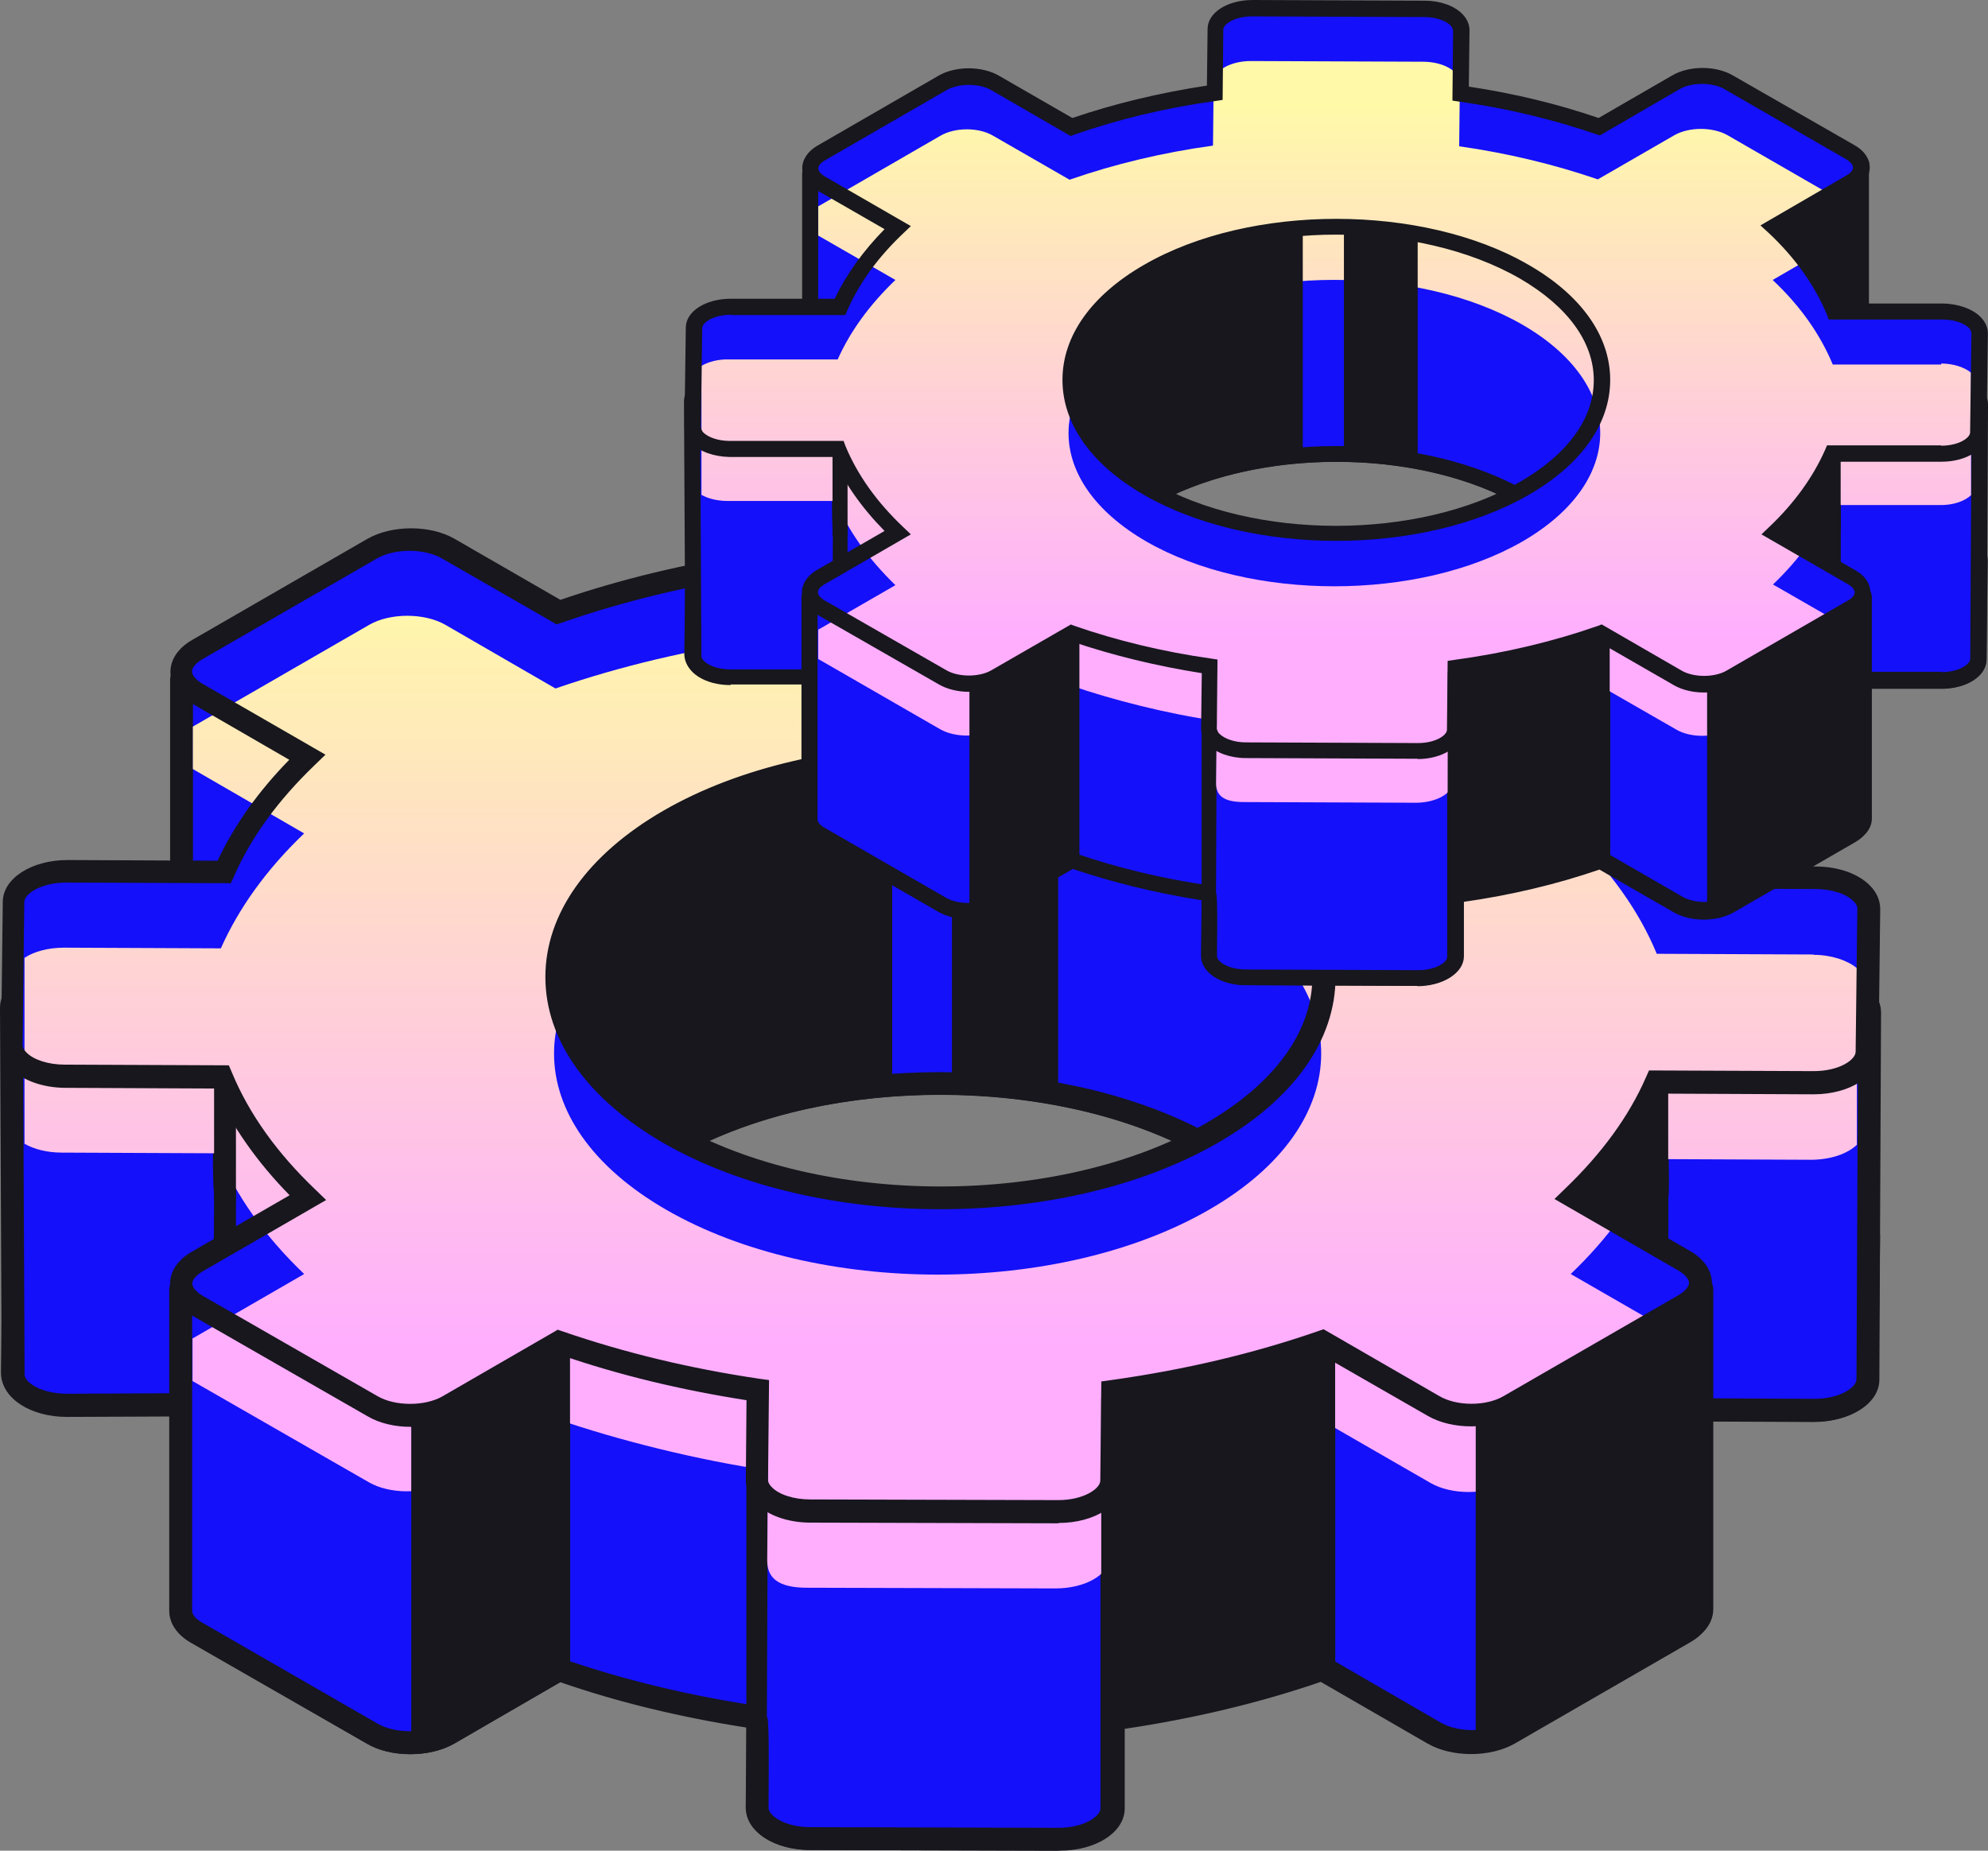 <?xml version="1.0" encoding="UTF-8"?>
<svg xmlns="http://www.w3.org/2000/svg" width="116" height="108" viewBox="0 0 116 108" fill="none">
  <rect x="0" y="0" width="116" height="108" fill="#808080" stroke="none"/>
  <path d="M105.981 70.347L96.835 70.308C96.796 70.188 96.736 70.089 96.696 69.969V63.143L93.309 64.795C92.831 64.258 92.332 63.721 91.775 63.203L98.23 59.482C99.446 58.785 99.446 57.631 98.23 56.934L87.969 51.044C86.753 50.347 84.761 50.347 83.545 51.044L77.07 54.785C73.383 53.512 69.458 52.576 65.394 51.999L65.453 46.686C65.453 45.691 64.078 44.875 62.345 44.875L47.859 44.835C46.126 44.835 44.731 45.631 44.711 46.626L44.651 51.959C40.447 52.556 36.382 53.512 32.577 54.825L26.141 51.104C24.925 50.407 22.933 50.407 21.717 51.104L11.476 57.014C10.26 57.711 10.26 58.865 11.476 59.561L17.912 63.283C17.393 63.78 16.915 64.278 16.457 64.795L12.91 62.825V69.989L3.904 69.949C2.171 69.949 0.776 70.745 0.756 71.74L0.656 80.099C0.656 81.094 2.031 81.91 3.765 81.91L12.91 81.949C13.927 84.397 15.6 86.785 17.912 88.994L11.436 92.736C10.22 93.432 10.22 94.586 11.436 95.283L21.697 101.173C22.913 101.87 24.905 101.87 26.121 101.173L32.577 97.452C36.243 98.725 40.148 99.661 44.193 100.258L44.153 105.512C44.153 106.507 45.528 107.323 47.261 107.323L61.747 107.362C63.481 107.362 64.875 106.566 64.895 105.571L64.935 100.357C69.179 99.78 73.304 98.805 77.149 97.472L83.645 101.213C84.861 101.91 86.853 101.91 88.068 101.213L98.31 95.303C99.525 94.606 99.525 93.452 98.31 92.755L91.814 89.014C94.026 86.905 95.64 84.636 96.676 82.308L105.822 82.347C107.555 82.347 108.95 81.551 108.97 80.556L109.07 72.198C109.07 71.203 107.695 70.387 105.961 70.387L105.981 70.347ZM39.052 67.004C47.799 61.969 61.946 61.969 70.694 67.004C73.662 68.716 75.615 70.785 76.572 72.974L75.097 73.691L45.787 80.994L32.875 73.85C33.653 71.342 35.705 68.934 39.072 67.004H39.052Z" fill="#1410F9"></path>
  <path d="M61.763 107.999L47.278 107.96C45.982 107.96 44.787 107.542 44.109 106.845C43.711 106.447 43.512 105.97 43.512 105.472L43.551 100.815C39.726 100.218 36.08 99.343 32.692 98.168L26.515 101.751C25.081 102.567 22.849 102.586 21.434 101.751L11.173 95.86C10.376 95.402 9.918 94.726 9.918 94.009C9.918 93.293 10.376 92.616 11.173 92.159L16.892 88.855C14.979 86.905 13.504 84.795 12.528 82.626L3.821 82.586C2.525 82.586 1.33 82.168 0.652 81.472C0.254 81.074 0.055 80.596 0.055 80.099L0.154 71.741C0.154 70.368 1.828 69.293 3.94 69.293H3.96L12.289 69.333V61.711L16.373 63.96C16.533 63.781 16.712 63.601 16.872 63.442L11.193 60.159C10.396 59.701 9.938 59.024 9.938 58.308C9.938 57.591 10.396 56.915 11.193 56.457L21.434 50.547C22.869 49.731 25.101 49.731 26.515 50.547L32.692 54.109C36.239 52.895 40.045 51.98 44.03 51.383L44.07 46.626C44.07 45.253 45.743 44.178 47.855 44.178L62.341 44.218C63.636 44.218 64.832 44.636 65.509 45.333C65.908 45.731 66.107 46.208 66.107 46.706L66.067 51.422C69.893 51.999 73.579 52.895 76.986 54.049L83.183 50.467C84.618 49.651 86.849 49.631 88.264 50.467L98.525 56.358C99.322 56.815 99.781 57.492 99.781 58.208C99.781 58.925 99.322 59.601 98.525 60.059L92.827 63.343C93.026 63.542 93.225 63.761 93.424 63.98L97.31 62.089V69.651L105.938 69.691C107.253 69.691 108.428 70.109 109.106 70.805C109.504 71.203 109.703 71.681 109.703 72.178L109.604 80.537C109.604 81.91 107.93 82.984 105.818 82.984H105.798L97.071 82.945C96.094 85.014 94.7 86.984 92.886 88.835L98.625 92.139C99.422 92.596 99.88 93.273 99.88 93.989C99.88 94.706 99.422 95.382 98.625 95.84L88.383 101.751C86.949 102.567 84.717 102.567 83.302 101.751L77.066 98.149C73.479 99.382 69.614 100.298 65.589 100.895L65.549 105.532C65.549 106.905 63.875 107.979 61.763 107.979V107.999ZM32.513 96.696L32.812 96.795C36.378 98.029 40.244 98.965 44.289 99.562L44.867 99.641L44.807 105.472C44.807 105.611 44.886 105.751 45.026 105.89C45.444 106.328 46.321 106.606 47.258 106.606L61.743 106.646C63.238 106.646 64.194 105.97 64.194 105.512L64.254 99.721L64.832 99.641C69.096 99.044 73.16 98.089 76.926 96.775L77.225 96.676L83.98 100.576C84.996 101.173 86.71 101.173 87.726 100.576L97.968 94.666C98.326 94.447 98.545 94.188 98.545 93.969C98.545 93.751 98.326 93.492 97.968 93.273L90.695 89.074L91.332 88.457C93.445 86.427 95.038 84.258 96.035 81.969L96.214 81.572L105.798 81.611H105.818C107.312 81.611 108.269 80.955 108.269 80.477L108.368 72.119C108.368 71.98 108.289 71.84 108.149 71.701C107.731 71.263 106.854 70.984 105.918 70.984L96.334 70.945L95.975 69.95V64.198L93.106 65.591L92.767 65.213C92.309 64.696 91.811 64.178 91.273 63.661L90.615 63.044L97.848 58.865C98.207 58.646 98.426 58.387 98.426 58.169C98.426 57.95 98.207 57.691 97.848 57.472L87.586 51.581C86.57 51.004 84.857 51.004 83.841 51.581L77.106 55.482L76.807 55.383C73.22 54.149 69.335 53.213 65.27 52.616L64.692 52.537L64.752 46.646C64.752 46.507 64.672 46.367 64.533 46.228C64.114 45.79 63.238 45.512 62.301 45.512L47.816 45.472C46.321 45.472 45.365 46.149 45.365 46.606L45.305 52.517L44.727 52.596C40.523 53.193 36.498 54.149 32.792 55.442L32.493 55.542L25.778 51.681C24.762 51.104 23.049 51.104 22.032 51.681L11.791 57.591C11.432 57.81 11.213 58.069 11.213 58.288C11.213 58.507 11.432 58.766 11.791 58.984L19.004 63.144L18.366 63.761C17.868 64.238 17.39 64.736 16.951 65.233L16.593 65.631L13.564 63.96V70.646L3.9 70.606H3.88C2.386 70.606 1.429 71.283 1.429 71.741L1.33 80.099C1.33 80.238 1.41 80.377 1.549 80.517C1.968 80.955 2.844 81.233 3.781 81.233L13.365 81.273L13.544 81.691C14.54 84.099 16.174 86.387 18.406 88.517L19.044 89.134L11.811 93.313C11.452 93.532 11.233 93.79 11.233 94.009C11.233 94.228 11.452 94.487 11.811 94.706L22.072 100.596C23.088 101.174 24.802 101.174 25.818 100.596L32.533 96.716L32.513 96.696ZM45.664 81.691L32.055 74.168L32.214 73.651C33.071 70.885 35.322 68.377 38.71 66.427C47.616 61.293 62.122 61.293 71.028 66.427C74.017 68.139 76.129 70.308 77.185 72.696L77.445 73.293L75.392 74.288L45.684 81.691H45.664ZM33.669 73.532L45.863 80.278L74.914 73.034L75.671 72.656C74.675 70.766 72.842 69.014 70.351 67.582C61.803 62.666 47.915 62.666 39.387 67.582C36.498 69.253 34.545 71.283 33.669 73.532Z" fill="#17171D"></path>
  <path d="M10.578 39.403V52.398L26.14 51.104L25.442 41.711L10.578 39.403Z" fill="#1410F9"></path>
  <path d="M9.926 53.134V39.682C9.926 39.124 10.424 38.706 10.962 38.786L26.065 41.134L26.862 51.721L9.926 53.134ZM11.261 40.179V51.682L25.427 50.488L24.81 42.289L11.261 40.179Z" fill="#17171D"></path>
  <path d="M97.951 55.94C90.638 55.94 90.399 54.806 90.32 54.348C90.14 53.592 86.693 47.94 83.565 42.985L83.047 42.169L99.744 38.547V55.9H99.087C98.688 55.9 98.309 55.9 97.951 55.9V55.94ZM91.595 53.95C92.212 54.348 95.4 54.607 98.429 54.587V40.219L85.219 43.084C87.092 46.069 91.136 52.537 91.615 53.95H91.595Z" fill="#17171D"></path>
  <path d="M75.65 44.835L54.868 38.248L31.695 48.099L31.815 61.412L39.845 66.566H39.885C48.393 62.129 61.364 62.129 69.852 66.566H69.892L79.097 64.138C79.097 64.138 80.631 58.626 79.834 53.512L75.65 44.815V44.835Z" fill="#1410F9"></path>
  <path d="M69.996 67.243L69.558 67.164C61.19 62.785 48.577 62.785 40.209 67.164L39.89 67.243H39.69L39.491 67.144L31.163 61.791L31.043 47.661L54.853 37.552L76.153 44.318L80.517 53.452C81.334 58.626 79.84 64.119 79.78 64.358L79.68 64.736L70.016 67.283L69.996 67.243ZM54.873 62.567C60.253 62.567 65.633 63.661 69.977 65.87L78.564 63.602C78.883 62.308 79.84 57.85 79.202 53.731L75.197 45.373L54.913 38.945L32.378 48.517L32.478 61.034L39.89 65.81C44.194 63.641 49.533 62.567 54.853 62.567H54.873Z" fill="#17171D"></path>
  <path d="M105.996 57.274L96.691 59.662C96.651 59.543 96.731 70.07 96.691 69.951V82.249L105.837 82.289C107.57 82.289 108.965 81.493 108.985 80.498L109.085 59.085C109.085 58.09 107.71 57.274 105.976 57.274H105.996Z" fill="#1410F9"></path>
  <path d="M105.875 82.965H105.855L96.032 82.925V69.413C96.032 68.478 96.032 66.468 96.032 64.756C96.019 61.015 96.198 59.105 96.57 59.025L105.994 56.617C107.31 56.617 108.485 57.035 109.163 57.731C109.561 58.129 109.76 58.607 109.76 59.105L109.661 80.517C109.661 81.891 107.987 82.965 105.875 82.965ZM97.367 81.592L105.855 81.632H105.875C107.369 81.632 108.326 80.955 108.326 80.498L108.425 59.085C108.425 58.945 108.366 58.806 108.206 58.647C107.788 58.229 106.971 57.95 106.074 57.93L97.347 60.179C97.347 61.055 97.347 62.985 97.347 64.736C97.347 67.861 97.427 69.274 97.347 69.95V81.572L97.367 81.592Z" fill="#17171D"></path>
  <path d="M3.76 57.016L13.085 59.404C13.125 59.284 13.045 69.812 13.085 69.692V81.991L3.92 82.031C2.186 82.031 0.771 81.235 0.771 80.24L0.672 58.827C0.672 57.832 2.047 57.016 3.78 57.016H3.76Z" fill="#1410F9"></path>
  <path d="M3.905 82.687C1.793 82.687 0.12 81.612 0.1 80.239L0 58.826C0 58.329 0.199 57.851 0.598 57.453C1.275 56.757 2.471 56.339 3.786 56.339H3.945L13.27 58.747C13.616 58.813 13.781 60.71 13.768 64.438C13.768 66.15 13.768 68.2 13.768 69.135V82.647L3.925 82.687H3.905ZM3.706 57.672C2.809 57.692 1.973 57.971 1.554 58.389C1.415 58.528 1.335 58.667 1.335 58.806L1.435 80.219C1.435 80.677 2.411 81.334 3.905 81.334H3.925L12.433 81.294L12.493 69.672C12.413 68.996 12.413 67.563 12.433 64.418C12.433 62.687 12.433 60.757 12.433 59.901L3.686 57.652L3.706 57.672Z" fill="#17171D"></path>
  <path d="M44.195 100.219V105.035V105.493C44.195 106.468 45.59 107.284 47.304 107.284L61.789 107.323C63.523 107.323 64.917 106.527 64.937 105.532V86.408L44.195 85.911V100.199V100.219Z" fill="#1410F9"></path>
  <path d="M61.802 108L47.317 107.96C45.185 107.96 43.571 106.905 43.551 105.512V105.055C43.551 103.681 43.551 101.771 43.551 100.836V85.254L65.628 85.771V105.532C65.628 106.925 63.954 108 61.842 108H61.802ZM44.786 100.219C44.866 100.875 44.866 102.229 44.846 105.055V105.512C44.846 105.95 45.802 106.627 47.277 106.627L61.762 106.667C63.257 106.667 64.213 105.99 64.213 105.532V87.084L44.806 86.627L44.746 100.239L44.786 100.219Z" fill="#17171D"></path>
  <path d="M22.172 75.184L10.516 74.905V81.95C10.516 81.95 10.516 93.552 10.516 94.01C10.516 94.468 10.815 94.945 11.432 95.283L21.694 101.174C22.909 101.87 24.901 101.87 26.117 101.174L32.573 97.453V78.328L22.172 75.184Z" fill="#1410F9"></path>
  <path d="M23.922 102.368C23.006 102.368 22.089 102.169 21.392 101.751L11.13 95.861C10.333 95.403 9.875 94.726 9.875 94.01V75.284C9.875 74.706 10.353 74.229 10.931 74.249L22.388 74.547L33.267 77.831V97.831L26.492 101.751C25.775 102.169 24.859 102.368 23.942 102.368H23.922ZM11.21 75.582V93.99C11.21 94.229 11.429 94.487 11.788 94.686L22.049 100.597C23.065 101.174 24.779 101.174 25.795 100.597L31.912 97.055V78.826L22.069 75.861L11.19 75.602L11.21 75.582Z" fill="#17171D"></path>
  <path d="M87.651 75.105L99.307 74.826V81.871C99.307 81.871 99.307 93.473 99.307 93.931C99.307 94.389 99.008 94.866 98.391 95.205L88.129 101.095C86.914 101.792 84.921 101.792 83.706 101.095L77.25 97.374V78.249L87.651 75.105Z" fill="#1410F9"></path>
  <path d="M85.923 102.289C85.006 102.289 84.09 102.09 83.373 101.672L76.578 97.751V77.751L87.636 74.428L98.814 74.149C99.452 74.149 99.97 74.647 99.97 75.284V81.831C99.97 81.831 99.97 93.433 99.97 93.891C99.97 94.627 99.532 95.284 98.715 95.741L88.454 101.652C87.736 102.07 86.82 102.269 85.903 102.269L85.923 102.289ZM77.933 96.975L84.05 100.517C85.066 101.114 86.78 101.114 87.796 100.517L98.057 94.627C98.416 94.428 98.635 94.149 98.635 93.93C98.635 93.473 98.635 81.871 98.635 81.871V75.522L87.756 75.781L77.913 78.746V96.975H77.933Z" fill="#17171D"></path>
  <path d="M87.953 31.92C86.738 31.224 84.745 31.224 83.53 31.92L77.054 35.662C73.368 34.388 69.443 33.453 65.378 32.876L65.438 27.562C65.438 26.567 64.063 25.751 62.329 25.751L47.844 25.711C46.11 25.711 44.715 26.508 44.695 27.503L44.636 32.836C40.431 33.433 36.367 34.388 32.561 35.702L26.125 31.98C24.91 31.284 22.917 31.284 21.702 31.98L11.46 37.891C10.245 38.587 10.245 39.741 11.46 40.438L17.896 44.159C15.684 46.269 14.07 48.537 13.034 50.866L3.888 50.826C2.155 50.826 0.76 51.622 0.74 52.617L0.641 60.975C0.641 61.97 2.015 62.786 3.749 62.786L12.895 62.826C13.911 65.274 15.585 67.662 17.896 69.871L11.42 73.612C10.205 74.308 10.205 75.463 11.42 76.159L21.682 82.05C22.897 82.746 24.89 82.746 26.105 82.05L32.561 78.328C36.227 79.602 40.133 80.537 44.177 81.134L44.138 86.388C44.138 87.383 45.512 88.199 47.246 88.199L61.731 88.239C63.465 88.239 64.86 87.443 64.88 86.448L64.92 81.234C69.164 80.657 73.288 79.682 77.134 78.348L83.629 82.09C84.845 82.786 86.837 82.786 88.053 82.09L98.294 76.179C99.51 75.483 99.51 74.328 98.294 73.632L91.799 69.891C94.01 67.781 95.624 65.512 96.66 63.184L105.806 63.224C107.54 63.224 108.934 62.428 108.954 61.433L109.054 53.075C109.054 52.08 107.679 51.264 105.946 51.264L96.8 51.224C95.784 48.756 94.09 46.368 91.739 44.119L98.195 40.398C99.41 39.702 99.41 38.547 98.195 37.851L87.933 31.96L87.953 31.92ZM70.698 66.129C61.951 71.164 47.804 71.164 39.057 66.129C30.309 61.094 30.309 52.915 39.057 47.881C47.804 42.846 61.951 42.846 70.698 47.881C79.445 52.915 79.445 61.094 70.698 66.129Z" fill="#1410F9"></path>
  <path d="M105.818 55.701L96.672 55.661C95.656 53.193 93.963 50.805 91.612 48.557L98.067 44.835C99.283 44.139 99.283 42.984 98.067 42.288L87.806 36.397C86.59 35.701 84.598 35.701 83.382 36.397L76.907 40.139C73.221 38.865 69.295 37.93 65.231 37.353L65.29 32.039C65.29 31.044 63.915 30.228 62.182 30.228L47.696 30.188C45.963 30.188 44.568 30.985 44.548 31.98L44.488 37.313C40.284 37.91 36.219 38.865 32.413 40.178L25.978 36.457C24.762 35.761 22.77 35.761 21.554 36.457L11.313 42.367C11.313 42.367 11.273 42.387 11.253 42.407V44.875C11.253 44.875 11.293 44.895 11.313 44.915L17.748 48.636C15.537 50.746 13.923 53.014 12.887 55.343L3.741 55.303C2.824 55.303 1.988 55.522 1.43 55.9V66.746C1.988 67.064 2.745 67.263 3.602 67.263L12.747 67.303C13.764 69.751 15.437 72.139 17.748 74.348L11.273 78.089C11.273 78.089 11.253 78.089 11.233 78.109V80.596C11.233 80.596 11.253 80.596 11.273 80.616L21.534 86.507C22.75 87.203 24.742 87.203 25.958 86.507L32.413 82.785C36.08 84.059 40.762 85.213 44.807 85.81L44.767 91.064C44.767 92.059 45.365 92.656 47.098 92.656L61.584 92.696C63.318 92.696 64.712 91.9 64.732 90.905L64.772 85.691C69.016 85.114 73.141 84.139 76.986 82.805L83.482 86.547C84.698 87.243 86.69 87.243 87.905 86.547L98.147 80.636C99.362 79.94 99.362 78.785 98.147 78.089L91.651 74.348C93.863 72.238 95.477 69.969 96.513 67.641L105.659 67.681C106.795 67.681 107.791 67.343 108.349 66.805V56.497C107.791 56.039 106.854 55.721 105.818 55.721V55.701ZM70.531 70.606C61.783 75.641 47.636 75.641 38.889 70.606C30.142 65.572 30.142 57.392 38.889 52.358C47.636 47.323 61.783 47.323 70.531 52.358C79.278 57.392 79.278 65.572 70.531 70.606Z" fill="url(#paint0_linear_9_788)"></path>
  <path d="M61.771 88.896L47.285 88.856C45.99 88.856 44.795 88.438 44.117 87.741C43.719 87.343 43.52 86.866 43.52 86.368L43.559 81.712C39.734 81.115 36.087 80.239 32.7 79.065L26.523 82.647C25.089 83.463 22.857 83.483 21.442 82.647L11.181 76.756C10.384 76.299 9.925 75.622 9.925 74.906C9.925 74.189 10.384 73.513 11.181 73.055L16.899 69.751C14.986 67.801 13.512 65.692 12.536 63.523L3.828 63.483C2.533 63.483 1.338 63.065 0.66 62.368C0.262 61.97 0.062 61.493 0.062 60.995L0.162 52.637C0.162 51.264 1.836 50.189 3.948 50.189H3.968L12.695 50.229C13.671 48.159 15.066 46.189 16.879 44.338L11.201 41.055C10.404 40.597 9.945 39.92 9.945 39.204C9.945 38.488 10.404 37.811 11.201 37.353L21.442 31.443C22.877 30.627 25.109 30.627 26.523 31.443L32.7 35.005C36.247 33.791 40.053 32.876 44.038 32.279L44.077 27.523C44.077 26.149 45.751 25.075 47.863 25.075L62.349 25.114C63.644 25.114 64.84 25.532 65.517 26.229C65.915 26.627 66.115 27.105 66.115 27.602L66.075 32.319C69.9 32.896 73.587 33.791 76.994 34.945L83.191 31.363C84.625 30.547 86.857 30.527 88.272 31.363L98.533 37.254C99.33 37.712 99.788 38.388 99.788 39.105C99.788 39.821 99.33 40.498 98.533 40.955L92.835 44.239C94.787 46.209 96.262 48.319 97.238 50.527L105.945 50.567C107.26 50.567 108.436 50.985 109.114 51.682C109.512 52.08 109.711 52.557 109.711 53.055L109.612 61.413C109.612 62.786 107.938 63.861 105.826 63.861H105.806L97.079 63.821C96.102 65.891 94.708 67.861 92.894 69.712L98.633 73.015C99.43 73.473 99.888 74.149 99.888 74.866C99.888 75.582 99.43 76.259 98.633 76.716L88.391 82.627C86.957 83.443 84.725 83.443 83.31 82.627L77.074 79.045C73.487 80.279 69.622 81.194 65.597 81.791L65.557 86.428C65.557 87.801 63.883 88.876 61.771 88.876V88.896ZM32.521 77.592L32.82 77.692C36.386 78.925 40.252 79.861 44.297 80.458L44.874 80.537L44.815 86.368C44.815 86.507 44.894 86.647 45.034 86.786C45.452 87.224 46.329 87.503 47.265 87.503L61.751 87.542C63.245 87.542 64.202 86.866 64.202 86.408L64.262 80.617L64.84 80.537C69.103 79.94 73.168 78.985 76.934 77.672L77.233 77.572L83.988 81.473C85.004 82.07 86.718 82.07 87.734 81.473L97.975 75.562C98.334 75.343 98.553 75.085 98.553 74.866C98.553 74.647 98.334 74.388 97.975 74.169L90.703 69.97L91.34 69.353C93.452 67.323 95.046 65.154 96.043 62.866L96.222 62.468L105.806 62.508H105.826C107.32 62.508 108.277 61.851 108.277 61.373L108.376 53.015C108.376 52.876 108.297 52.736 108.157 52.597C107.739 52.159 106.862 51.881 105.925 51.881L96.341 51.841L96.162 51.423C95.166 49.015 93.512 46.706 91.26 44.557L90.603 43.94L97.836 39.761C98.194 39.542 98.414 39.284 98.414 39.065C98.414 38.846 98.194 38.587 97.836 38.368L87.574 32.478C86.558 31.901 84.844 31.901 83.828 32.478L77.094 36.378L76.795 36.279C73.208 35.045 69.323 34.109 65.258 33.513L64.68 33.433L64.74 27.542C64.74 27.403 64.66 27.264 64.521 27.125C64.102 26.687 63.226 26.408 62.289 26.408L47.803 26.368C46.309 26.368 45.353 27.045 45.353 27.503L45.293 33.413L44.715 33.493C40.511 34.09 36.486 35.045 32.78 36.338L32.481 36.438L25.766 32.577C24.75 32 23.036 32 22.02 32.577L11.778 38.488C11.42 38.706 11.201 38.965 11.201 39.184C11.201 39.403 11.42 39.662 11.778 39.881L18.991 44.04L18.354 44.657C16.242 46.687 14.648 48.856 13.652 51.144L13.472 51.542L3.888 51.503H3.868C2.374 51.503 1.417 52.179 1.417 52.637L1.318 60.995C1.318 61.134 1.397 61.274 1.537 61.413C1.955 61.851 2.832 62.129 3.769 62.129L13.353 62.169L13.532 62.587C14.528 64.995 16.162 67.284 18.394 69.413L19.031 70.03L11.799 74.209C11.44 74.428 11.221 74.687 11.221 74.906C11.221 75.124 11.44 75.383 11.799 75.602L22.06 81.493C23.076 82.07 24.79 82.07 25.806 81.493L32.521 77.612V77.592ZM54.877 70.567C49.019 70.567 43.181 69.274 38.718 66.707C34.274 64.139 31.823 60.697 31.823 57.015C31.823 53.333 34.274 49.871 38.718 47.304C47.624 42.169 62.13 42.169 71.036 47.304C75.48 49.871 77.93 53.313 77.93 57.015C77.93 60.717 75.48 64.159 71.036 66.707C66.573 69.274 60.735 70.567 54.877 70.567ZM54.877 44.776C49.278 44.776 43.659 46.01 39.395 48.478C35.39 50.786 33.178 53.831 33.178 57.015C33.178 60.199 35.39 63.244 39.395 65.552C47.943 70.468 61.831 70.468 70.359 65.552C74.364 63.244 76.576 60.199 76.576 57.015C76.576 53.831 74.364 50.786 70.359 48.478C66.095 46.01 60.476 44.776 54.877 44.776Z" fill="#17171D"></path>
  <path d="M64.258 81.612V100.319L77.906 97.353V78.746L64.258 81.612Z" fill="#17171D"></path>
  <path d="M86.109 82.587V101.612L94.418 97.473L98.961 94.607L99.3 75.602L88.7 81.692L86.109 82.587Z" fill="#17171D"></path>
  <path d="M23.996 82.587V101.632L33.261 97.472V78.328L23.996 82.587Z" fill="#17171D"></path>
  <path d="M52.059 44.199V63.224L42.834 64.975L39.885 66.567L33.669 62.368L32.055 56.139L37.454 48.1L52.059 44.199Z" fill="#17171D"></path>
  <path d="M55.547 44.119V63.005L61.744 63.88V44.497L55.547 44.119Z" fill="#17171D"></path>
  <path d="M99.081 39.403V51.065C99.081 51.065 96.551 51.88 95.774 48.955C95.475 47.821 91.809 43.9 91.809 43.9L99.081 39.403Z" fill="#17171D"></path>
  <path d="M13.767 63.224H12.492V70.11H13.767V63.224Z" fill="#17171D"></path>
  <path d="M92.18 69.513L97.34 63.224V72.737L92.18 69.513Z" fill="#17171D"></path>
  <path d="M113.392 31.423H107.056C107.016 31.323 106.997 31.244 106.957 31.164V26.428L104.605 27.562C104.267 27.184 103.928 26.826 103.549 26.468L108.013 23.881C108.85 23.383 108.85 22.607 108.013 22.11L100.899 18.01C100.043 17.532 98.688 17.532 97.831 18.01L93.348 20.597C90.797 19.721 88.068 19.065 85.258 18.667L85.298 14.985C85.298 14.289 84.342 13.732 83.146 13.732L73.104 13.692C71.908 13.692 70.932 14.249 70.932 14.925L70.892 18.607C67.983 19.005 65.154 19.682 62.524 20.597L58.06 18.03C57.224 17.532 55.849 17.532 54.992 18.03L47.899 22.13C47.062 22.627 47.062 23.403 47.899 23.901L52.362 26.468C52.003 26.806 51.665 27.164 51.346 27.523L48.875 26.169V31.125H42.639C41.443 31.085 40.467 31.642 40.467 32.338L40.387 38.13C40.387 38.826 41.343 39.383 42.539 39.383H48.875C49.572 41.114 50.748 42.746 52.342 44.299L47.859 46.886C47.022 47.383 47.022 48.159 47.859 48.657L54.972 52.756C55.829 53.234 57.184 53.234 58.041 52.756L62.504 50.169C65.034 51.045 67.744 51.702 70.553 52.12L70.514 55.761C70.514 56.458 71.47 57.015 72.666 57.015L82.708 57.055C83.903 57.055 84.88 56.498 84.88 55.821L84.919 52.199C87.868 51.801 90.718 51.124 93.388 50.189L97.891 52.776C98.728 53.274 100.102 53.274 100.959 52.776L108.053 48.677C108.889 48.179 108.889 47.403 108.053 46.906L103.549 44.319C105.084 42.846 106.199 41.294 106.917 39.682H113.253C114.449 39.721 115.425 39.164 115.425 38.468L115.505 32.677C115.505 31.98 114.548 31.423 113.353 31.423H113.392ZM67.007 29.095C73.064 25.612 82.887 25.612 88.944 29.095C90.997 30.269 92.352 31.721 93.009 33.234L91.973 33.731L71.649 38.786L62.703 33.831C63.241 32.1 64.676 30.428 67.007 29.095Z" fill="#1410F9"></path>
  <path d="M82.729 57.532L72.687 57.492C71.79 57.492 70.953 57.194 70.495 56.716C70.216 56.438 70.077 56.099 70.077 55.761L70.116 52.537C67.466 52.119 64.936 51.502 62.585 50.706L58.301 53.194C57.305 53.771 55.77 53.771 54.774 53.194L47.661 49.114C47.103 48.796 46.784 48.318 46.784 47.821C46.784 47.323 47.103 46.846 47.641 46.527L51.606 44.239C50.271 42.886 49.255 41.433 48.577 39.92H42.54C41.644 39.9 40.807 39.602 40.348 39.124C40.069 38.846 39.93 38.507 39.93 38.169L40.01 32.378C40.01 31.423 41.165 30.686 42.64 30.686H48.438V25.433L51.267 27.005C51.387 26.886 51.506 26.766 51.606 26.647L47.661 24.378C47.103 24.06 46.804 23.602 46.804 23.084C46.804 22.567 47.123 22.109 47.661 21.791L54.754 17.692C55.751 17.114 57.285 17.114 58.281 17.692L62.565 20.159C65.016 19.323 67.666 18.686 70.415 18.269L70.455 14.965C70.455 14.01 71.611 13.254 73.085 13.254L83.127 13.293C84.024 13.293 84.861 13.592 85.319 14.07C85.598 14.348 85.738 14.687 85.738 15.025L85.698 18.308C88.348 18.706 90.898 19.323 93.269 20.139L97.573 17.652C98.569 17.075 100.104 17.075 101.1 17.652L108.213 21.731C108.771 22.05 109.09 22.507 109.09 23.025C109.09 23.522 108.771 24 108.233 24.318L104.288 26.607C104.427 26.746 104.567 26.905 104.706 27.045L107.396 25.731V30.965H113.374C114.27 30.985 115.107 31.284 115.566 31.761C115.844 32.04 115.984 32.378 115.984 32.716L115.904 38.507C115.904 39.463 114.749 40.199 113.274 40.199H107.217C106.54 41.612 105.563 42.985 104.308 44.259L108.273 46.547C108.831 46.866 109.13 47.323 109.13 47.841C109.13 48.358 108.811 48.816 108.273 49.134L101.18 53.234C100.183 53.811 98.649 53.811 97.653 53.234L93.329 50.746C90.839 51.602 88.169 52.239 85.359 52.637L85.319 55.861C85.319 56.816 84.164 57.552 82.689 57.552L82.729 57.532ZM62.465 49.691L62.664 49.771C65.135 50.627 67.825 51.283 70.635 51.681L71.033 51.741L70.993 55.781C70.993 55.781 71.033 55.98 71.153 56.08C71.451 56.378 72.049 56.577 72.687 56.577L82.729 56.617C83.765 56.617 84.423 56.159 84.423 55.841L84.463 51.821L84.861 51.761C87.81 51.363 90.639 50.687 93.249 49.771L93.449 49.691L98.131 52.398C98.829 52.796 100.024 52.796 100.721 52.398L107.815 48.298C108.074 48.159 108.213 47.98 108.213 47.821C108.213 47.662 108.054 47.483 107.815 47.343L102.774 44.438L103.212 44.02C104.686 42.627 105.782 41.094 106.48 39.522L106.599 39.244H113.254V39.264C114.29 39.264 114.948 38.806 114.948 38.487L115.028 32.696C115.028 32.696 114.988 32.497 114.888 32.398C114.589 32.099 113.991 31.9 113.354 31.9H106.699L106.44 31.184V27.204L104.447 28.179L104.208 27.92C103.889 27.562 103.551 27.204 103.172 26.846L102.714 26.428L107.715 23.522C107.974 23.383 108.114 23.204 108.114 23.045C108.114 22.886 107.954 22.706 107.715 22.567L100.602 18.488C99.904 18.09 98.709 18.09 98.011 18.488L93.349 21.194L93.15 21.134C90.659 20.279 87.969 19.622 85.14 19.224L84.742 19.164L84.781 15.085C84.781 15.085 84.741 14.886 84.642 14.786C84.343 14.488 83.745 14.289 83.108 14.289L73.065 14.249C72.029 14.249 71.372 14.706 71.372 15.025L71.332 19.124L70.933 19.184C68.024 19.582 65.235 20.259 62.664 21.154L62.465 21.234L57.823 18.547C57.125 18.149 55.93 18.149 55.232 18.547L48.139 22.647C47.88 22.786 47.741 22.965 47.741 23.124C47.741 23.284 47.9 23.463 48.139 23.602L53.14 26.488L52.702 26.905C52.343 27.244 52.025 27.582 51.726 27.92L51.486 28.199L49.394 27.045V31.681H42.7V31.662C41.663 31.662 41.006 32.119 41.006 32.438L40.926 38.229C40.926 38.229 40.966 38.428 41.066 38.527C41.365 38.826 41.962 39.025 42.6 39.025H49.255L49.374 39.343C50.072 41.015 51.188 42.587 52.742 44.06L53.18 44.478L48.159 47.383C47.9 47.522 47.761 47.701 47.761 47.861C47.761 48.02 47.92 48.199 48.159 48.338L55.272 52.418C55.97 52.816 57.165 52.816 57.862 52.418L62.525 49.731L62.465 49.691ZM71.591 39.283L62.146 34.07L62.266 33.711C62.864 31.801 64.418 30.07 66.769 28.696C72.946 25.134 82.988 25.134 89.165 28.696C91.237 29.89 92.712 31.383 93.429 33.035L93.608 33.433L92.174 34.129L71.591 39.264V39.283ZM63.282 33.632L71.73 38.308L91.875 33.294L92.393 33.035C91.695 31.721 90.42 30.507 88.707 29.512C82.789 26.09 73.165 26.109 67.247 29.512C65.255 30.667 63.88 32.08 63.282 33.632Z" fill="#17171D"></path>
  <path d="M47.262 9.97V18.985L58.041 18.089L57.563 11.582L47.262 9.97Z" fill="#1410F9"></path>
  <path d="M46.805 19.482V10.149C46.805 9.771 47.144 9.472 47.522 9.532L57.983 11.164L58.541 18.507L46.805 19.482ZM47.741 10.507V18.467L57.565 17.651L57.146 11.96L47.741 10.507Z" fill="#17171D"></path>
  <path d="M107.818 21.453C102.737 21.453 102.578 20.657 102.518 20.358C102.398 19.841 100.007 15.9 97.835 12.477L97.477 11.92L109.053 9.413V21.433H108.595C108.316 21.433 108.057 21.433 107.798 21.433L107.818 21.453ZM103.415 20.079C103.853 20.358 106.045 20.537 108.137 20.517V10.547L98.971 12.537C100.266 14.607 103.076 19.084 103.395 20.079H103.415Z" fill="#17171D"></path>
  <path d="M92.368 13.731L77.962 9.154L61.903 15.98L61.982 25.214L67.541 28.796H67.561C73.459 25.711 82.445 25.711 88.343 28.796H88.363L94.739 27.124C94.739 27.124 95.815 23.303 95.237 19.761L92.348 13.731H92.368Z" fill="#1410F9"></path>
  <path d="M88.444 29.273L88.145 29.214C82.347 26.189 73.6 26.189 67.802 29.214L67.582 29.273H67.443L67.303 29.194L61.525 25.472L61.446 15.681L77.944 8.676L92.708 13.353L95.737 19.681C96.314 23.264 95.258 27.084 95.219 27.244L95.139 27.502L88.444 29.253V29.273ZM77.963 26.03C81.689 26.03 85.435 26.786 88.424 28.318L94.382 26.746C94.601 25.851 95.258 22.766 94.82 19.9L92.05 14.109L78.003 9.652L62.382 16.298L62.462 24.975L67.602 28.278C70.591 26.786 74.277 26.03 77.983 26.03H77.963Z" fill="#17171D"></path>
  <path d="M113.385 22.368L106.949 24.019C106.949 24.019 106.989 31.223 106.949 31.164V39.681H113.286C114.481 39.721 115.457 39.164 115.457 38.467L115.537 23.621C115.537 22.925 114.581 22.368 113.385 22.368Z" fill="#1410F9"></path>
  <path d="M113.291 40.159H106.477V30.766C106.477 30.129 106.477 28.716 106.477 27.542C106.477 24.942 106.603 23.615 106.855 23.562L113.391 21.89C114.287 21.89 115.124 22.189 115.583 22.666C115.862 22.945 116.001 23.283 116.001 23.622L115.921 38.468C115.921 39.423 114.766 40.179 113.291 40.179V40.159ZM107.393 39.204H113.271V39.224C114.307 39.224 114.965 38.766 114.965 38.448L115.045 23.602C115.045 23.602 115.005 23.403 114.905 23.303C114.626 23.005 114.048 22.826 113.431 22.806L107.393 24.358C107.393 24.955 107.393 26.308 107.393 27.502C107.393 29.672 107.453 30.647 107.393 31.124V39.184V39.204Z" fill="#17171D"></path>
  <path d="M42.539 22.189L48.995 23.841C48.995 23.841 48.955 31.045 48.995 30.985V39.503H42.639C41.443 39.542 40.467 38.985 40.447 38.289L40.367 23.443C40.367 22.747 41.324 22.189 42.519 22.189H42.539Z" fill="#1410F9"></path>
  <path d="M42.62 39.98C41.146 39.98 39.99 39.244 39.99 38.289L39.91 23.443C39.91 23.105 40.05 22.766 40.329 22.488C40.807 22.01 41.624 21.712 42.541 21.712H42.66L49.116 23.383C49.355 23.436 49.468 24.75 49.455 27.324C49.455 28.518 49.455 29.931 49.455 30.567V39.941H42.64V39.96L42.62 39.98ZM42.481 22.647C41.863 22.647 41.285 22.846 40.986 23.145C40.887 23.244 40.847 23.343 40.847 23.443L40.926 38.289C40.926 38.607 41.604 39.065 42.64 39.065H48.558L48.598 30.985C48.538 30.508 48.538 29.513 48.558 27.343C48.558 26.149 48.558 24.816 48.558 24.219L42.501 22.667L42.481 22.647Z" fill="#17171D"></path>
  <path d="M70.555 52.139V55.483V55.801C70.555 56.478 71.511 57.035 72.707 57.035L82.749 57.075C83.945 57.075 84.921 56.517 84.921 55.841V42.587L70.555 42.249V52.159V52.139Z" fill="#1410F9"></path>
  <path d="M82.77 57.532L72.728 57.492C71.253 57.492 70.117 56.756 70.117 55.801V55.483C70.117 54.527 70.117 53.214 70.117 52.557V41.751L85.42 42.109V55.801C85.42 56.756 84.264 57.512 82.79 57.512L82.77 57.532ZM70.974 52.139C71.034 52.597 71.034 53.532 71.014 55.483V55.801C71.014 56.119 71.672 56.577 72.708 56.577L82.75 56.617C83.786 56.617 84.444 56.159 84.444 55.841V43.045L70.994 42.726L70.954 52.159L70.974 52.139Z" fill="#17171D"></path>
  <path d="M55.308 34.786L47.239 34.587V39.463C47.239 39.463 47.239 47.502 47.239 47.821C47.239 48.139 47.458 48.458 47.876 48.697L54.989 52.796C55.846 53.274 57.201 53.274 58.058 52.796L62.521 50.209V36.955L55.308 34.786Z" fill="#1410F9"></path>
  <path d="M56.509 53.631C55.872 53.631 55.234 53.492 54.756 53.214L47.643 49.114C47.085 48.795 46.786 48.338 46.766 47.84V34.865C46.766 34.467 47.105 34.129 47.503 34.149L55.433 34.368L62.965 36.636V50.487L58.263 53.214C57.765 53.492 57.127 53.651 56.489 53.651L56.509 53.631ZM47.702 35.064V47.82C47.702 47.98 47.862 48.159 48.101 48.298L55.214 52.398C55.911 52.795 57.107 52.795 57.804 52.398L62.048 49.95V37.313L55.234 35.243L47.702 35.064Z" fill="#17171D"></path>
  <path d="M100.674 34.726L108.744 34.527V39.402C108.744 39.402 108.744 47.442 108.744 47.761C108.744 48.079 108.525 48.397 108.106 48.636L100.993 52.736C100.136 53.213 98.781 53.213 97.924 52.736L93.461 50.148V36.895L100.674 34.726Z" fill="#1410F9"></path>
  <path d="M99.48 53.572C98.842 53.572 98.205 53.432 97.706 53.134L93.004 50.407V36.557L100.675 34.248L108.426 34.069C108.865 34.069 109.223 34.407 109.223 34.865V39.403C109.223 39.403 109.223 47.442 109.223 47.761C109.223 48.278 108.904 48.736 108.346 49.054L101.233 53.154C100.735 53.432 100.097 53.572 99.48 53.572ZM93.941 49.89L98.185 52.338C98.882 52.736 100.078 52.736 100.795 52.338L107.908 48.258C108.167 48.119 108.307 47.94 108.307 47.781C108.307 47.462 108.307 39.422 108.307 39.422V35.024L100.775 35.203L93.96 37.273V49.91L93.941 49.89Z" fill="#17171D"></path>
  <path d="M100.883 4.796C100.027 4.318 98.672 4.318 97.815 4.796L93.332 7.383C90.781 6.507 88.052 5.85 85.242 5.452L85.282 1.771C85.282 1.074 84.326 0.517 83.13 0.517L73.088 0.477C71.892 0.477 70.916 1.034 70.916 1.711L70.876 5.393C67.967 5.791 65.138 6.467 62.508 7.383L58.044 4.816C57.208 4.318 55.833 4.318 54.976 4.816L47.883 8.915C47.046 9.413 47.046 10.189 47.883 10.686L52.346 13.253C50.812 14.726 49.696 16.278 48.979 17.89H42.642C41.447 17.85 40.471 18.408 40.471 19.104L40.391 24.895C40.391 25.592 41.347 26.149 42.543 26.149H48.879C49.576 27.88 50.752 29.512 52.346 31.064L47.863 33.651C47.026 34.149 47.026 34.925 47.863 35.423L54.976 39.522C55.833 40 57.188 40 58.044 39.522L62.508 36.935C65.038 37.811 67.748 38.467 70.557 38.885L70.518 42.527C70.518 43.224 71.474 43.781 72.669 43.781L82.712 43.821C83.907 43.821 84.883 43.263 84.883 42.587L84.923 38.965C87.872 38.567 90.722 37.89 93.392 36.955L97.895 39.542C98.731 40.039 100.106 40.039 100.963 39.542L108.056 35.443C108.893 34.945 108.893 34.169 108.056 33.671L103.553 31.084C105.088 29.612 106.203 28.059 106.921 26.447H113.257C114.452 26.487 115.429 25.93 115.429 25.233L115.508 19.442C115.508 18.746 114.552 18.189 113.357 18.189H107.02C106.303 16.457 105.147 14.786 103.514 13.253L107.977 10.666C108.814 10.169 108.814 9.393 107.977 8.895L100.864 4.796H100.883ZM88.928 28.497C82.871 31.98 73.048 31.98 66.991 28.497C60.934 25.015 60.934 19.343 66.991 15.841C73.048 12.338 82.871 12.338 88.928 15.841C94.986 19.323 94.986 24.995 88.928 28.497Z" fill="#1410F9"></path>
  <path d="M113.278 21.274H106.942C106.224 19.542 105.069 17.871 103.435 16.338L107.898 13.751C108.735 13.254 108.735 12.478 107.898 11.98L100.785 7.881C99.928 7.403 98.573 7.403 97.716 7.881L93.233 10.468C90.683 9.592 87.953 8.935 85.144 8.537L85.183 4.856C85.183 4.159 84.227 3.602 83.032 3.602L72.989 3.562C71.794 3.562 70.818 4.119 70.818 4.796L70.778 8.498C67.869 8.896 65.039 9.572 62.409 10.488L57.946 7.92C57.109 7.423 55.734 7.423 54.877 7.92L47.784 12.02C47.784 12.02 47.764 12.02 47.744 12.04V13.751C47.744 13.751 47.764 13.751 47.784 13.771L52.247 16.338C50.713 17.811 49.597 19.363 48.88 20.975H42.544C41.906 20.955 41.328 21.114 40.93 21.353V28.876C41.309 29.095 41.846 29.234 42.444 29.234H48.78C49.478 30.965 50.653 32.597 52.247 34.149L47.764 36.736C47.764 36.736 47.764 36.736 47.744 36.736V38.468C47.744 38.468 47.744 38.468 47.764 38.468L54.877 42.567C55.734 43.045 57.089 43.045 57.946 42.567L62.409 39.98C64.94 40.856 68.187 41.672 70.997 42.07L70.957 45.712C70.957 46.408 71.376 46.806 72.571 46.806L82.613 46.846C83.809 46.846 84.785 46.289 84.785 45.612L84.825 41.99C87.774 41.592 90.623 40.916 93.293 39.98L97.796 42.567C98.633 43.065 100.008 43.065 100.865 42.567L107.958 38.468C108.795 37.97 108.795 37.194 107.958 36.697L103.455 34.109C104.989 32.637 106.105 31.085 106.822 29.473H113.158C113.955 29.493 114.633 29.254 115.011 28.896V21.751C114.633 21.433 113.975 21.214 113.258 21.214L113.278 21.274ZM88.83 31.602C82.773 35.085 72.95 35.085 66.892 31.602C60.835 28.1 60.835 22.448 66.892 18.945C72.95 15.463 82.773 15.463 88.83 18.945C94.887 22.448 94.887 28.1 88.83 31.602Z" fill="url(#paint1_linear_9_788)"></path>
  <path d="M82.737 44.279L72.695 44.239C71.798 44.239 70.961 43.94 70.503 43.463C70.224 43.184 70.084 42.846 70.084 42.508L70.124 39.284C67.474 38.866 64.944 38.249 62.593 37.453L58.309 39.94C57.312 40.517 55.778 40.517 54.782 39.94L47.669 35.861C47.111 35.542 46.792 35.085 46.792 34.567C46.792 34.07 47.111 33.592 47.649 33.274L51.614 30.985C50.279 29.632 49.263 28.179 48.585 26.667H42.548C41.651 26.647 40.814 26.348 40.356 25.871C40.077 25.592 39.938 25.254 39.938 24.915L40.017 19.124C40.017 18.169 41.173 17.433 42.648 17.433H48.705C49.382 16.02 50.359 14.647 51.614 13.373L47.669 11.104C47.111 10.786 46.812 10.308 46.812 9.811C46.812 9.313 47.131 8.836 47.669 8.517L54.762 4.418C55.758 3.841 57.292 3.841 58.289 4.418L62.573 6.886C65.023 6.05 67.674 5.413 70.423 4.995L70.463 1.692C70.463 0.736 71.619 0 73.093 0L83.135 0.04C84.032 0.04 84.869 0.338 85.327 0.816C85.606 1.095 85.746 1.433 85.746 1.771L85.706 5.055C88.356 5.453 90.906 6.07 93.277 6.886L97.581 4.398C98.577 3.821 100.112 3.821 101.108 4.398L108.221 8.478C108.779 8.796 109.098 9.254 109.098 9.771C109.098 10.269 108.779 10.746 108.241 11.065L104.296 13.353C105.651 14.726 106.667 16.179 107.344 17.711H113.382C114.278 17.731 115.115 18.03 115.573 18.508C115.852 18.786 115.992 19.124 115.992 19.463L115.912 25.254C115.912 26.209 114.756 26.945 113.282 26.945H107.225C106.547 28.358 105.571 29.731 104.316 31.005L108.281 33.294C108.839 33.612 109.138 34.07 109.138 34.587C109.138 35.105 108.819 35.562 108.281 35.881L101.187 39.98C100.191 40.557 98.657 40.557 97.661 39.98L93.337 37.492C90.846 38.348 88.176 38.985 85.367 39.383L85.327 42.607C85.327 43.562 84.171 44.298 82.697 44.298L82.737 44.279ZM62.473 36.438L62.672 36.517C65.143 37.373 67.833 38.03 70.642 38.428L71.041 38.488L71.001 42.527C71.001 42.527 71.041 42.726 71.16 42.826C71.459 43.124 72.057 43.323 72.695 43.323L82.737 43.363C83.773 43.363 84.43 42.906 84.43 42.587L84.47 38.567L84.869 38.508C87.818 38.109 90.647 37.433 93.257 36.517L93.457 36.438L98.139 39.144C98.836 39.542 100.032 39.542 100.729 39.144L107.822 35.045C108.081 34.906 108.221 34.726 108.221 34.567C108.221 34.408 108.062 34.229 107.822 34.09L102.781 31.184L103.22 30.766C104.694 29.373 105.79 27.841 106.488 26.269L106.607 25.99H113.262V26.01C114.298 26.01 114.956 25.552 114.956 25.234L115.035 19.443C115.035 19.443 114.996 19.244 114.896 19.144C114.597 18.846 113.999 18.647 113.362 18.647H106.707L106.587 18.328C105.89 16.657 104.754 15.045 103.18 13.572L102.722 13.154L107.723 10.249C107.982 10.109 108.121 9.93 108.121 9.771C108.121 9.612 107.962 9.433 107.723 9.294L100.61 5.194C99.912 4.796 98.717 4.796 98.019 5.194L93.357 7.901L93.158 7.841C90.667 6.985 87.977 6.328 85.148 5.93L84.749 5.871L84.789 1.791C84.789 1.791 84.749 1.592 84.65 1.493C84.351 1.194 83.753 0.995 83.115 0.995L73.073 0.955C72.037 0.955 71.379 1.413 71.379 1.731L71.34 5.831L70.941 5.891C68.032 6.289 65.243 6.965 62.672 7.861L62.473 7.94L57.831 5.254C57.133 4.856 55.938 4.856 55.24 5.254L48.147 9.353C47.888 9.493 47.748 9.672 47.748 9.831C47.748 9.99 47.908 10.169 48.147 10.308L53.148 13.194L52.71 13.612C51.235 15.005 50.139 16.517 49.442 18.11L49.322 18.388H42.667V18.368C41.631 18.368 40.974 18.826 40.974 19.144L40.894 24.935C40.894 24.935 40.934 25.134 41.034 25.234C41.333 25.532 41.93 25.731 42.568 25.731H49.223L49.342 26.05C50.04 27.721 51.156 29.294 52.71 30.766L53.148 31.184L48.127 34.09C47.868 34.229 47.728 34.408 47.728 34.567C47.728 34.726 47.888 34.906 48.127 35.045L55.24 39.124C55.938 39.522 57.133 39.522 57.831 39.124L62.493 36.438H62.473ZM77.975 31.562C73.91 31.562 69.865 30.667 66.777 28.895C63.688 27.124 61.995 24.736 61.995 22.169C61.995 19.602 63.688 17.214 66.777 15.443C72.954 11.881 82.996 11.881 89.173 15.443C92.261 17.214 93.955 19.602 93.955 22.169C93.955 24.736 92.261 27.124 89.173 28.895C86.084 30.667 82.039 31.562 77.975 31.562ZM77.975 13.692C74.089 13.692 70.204 14.547 67.235 16.259C64.446 17.871 62.931 19.96 62.931 22.189C62.931 24.418 64.466 26.508 67.235 28.119C73.153 31.542 82.777 31.542 88.694 28.119C91.484 26.508 92.998 24.418 92.998 22.189C92.998 19.96 91.464 17.871 88.694 16.259C85.726 14.547 81.84 13.692 77.955 13.692H77.975Z" fill="#17171D"></path>
  <path d="M84.481 39.243L84.461 52.199L93.926 50.149V37.253L84.481 39.243Z" fill="#17171D"></path>
  <path d="M99.61 39.901V53.094L105.388 50.229L108.536 48.239L108.755 35.065L101.423 39.303L99.61 39.901Z" fill="#17171D"></path>
  <path d="M56.567 39.901V53.114L62.983 50.229V36.955L56.567 39.901Z" fill="#17171D"></path>
  <path d="M76.017 13.293V26.487L69.621 27.701L67.568 28.816L63.264 25.89L62.149 21.592L65.895 16L76.017 13.293Z" fill="#17171D"></path>
  <path d="M78.418 13.234V26.328L82.722 26.945V13.512L78.418 13.234Z" fill="#17171D"></path>
  <path d="M108.608 9.97V18.05C108.608 18.05 106.854 18.607 106.316 16.577C106.097 15.781 103.567 13.075 103.567 13.075L108.608 9.97Z" fill="#17171D"></path>
  <path d="M49.455 26.488H48.578V31.264H49.455V26.488Z" fill="#17171D"></path>
  <path d="M103.817 30.846L107.403 26.488V33.095L103.817 30.846Z" fill="#17171D"></path>
  <defs>
    <linearGradient id="paint0_linear_9_788" x1="54.889" y1="30.188" x2="54.889" y2="92.696" gradientUnits="userSpaceOnUse">
      <stop offset="0.06" stop-color="#FFF9A8"></stop>
      <stop offset="0.777" stop-color="#FFAEFE"></stop>
    </linearGradient>
    <linearGradient id="paint1_linear_9_788" x1="77.97" y1="3.562" x2="77.97" y2="46.846" gradientUnits="userSpaceOnUse">
      <stop offset="0.06" stop-color="#FFF9A8"></stop>
      <stop offset="0.777" stop-color="#FFAEFE"></stop>
    </linearGradient>
  </defs>
</svg>
